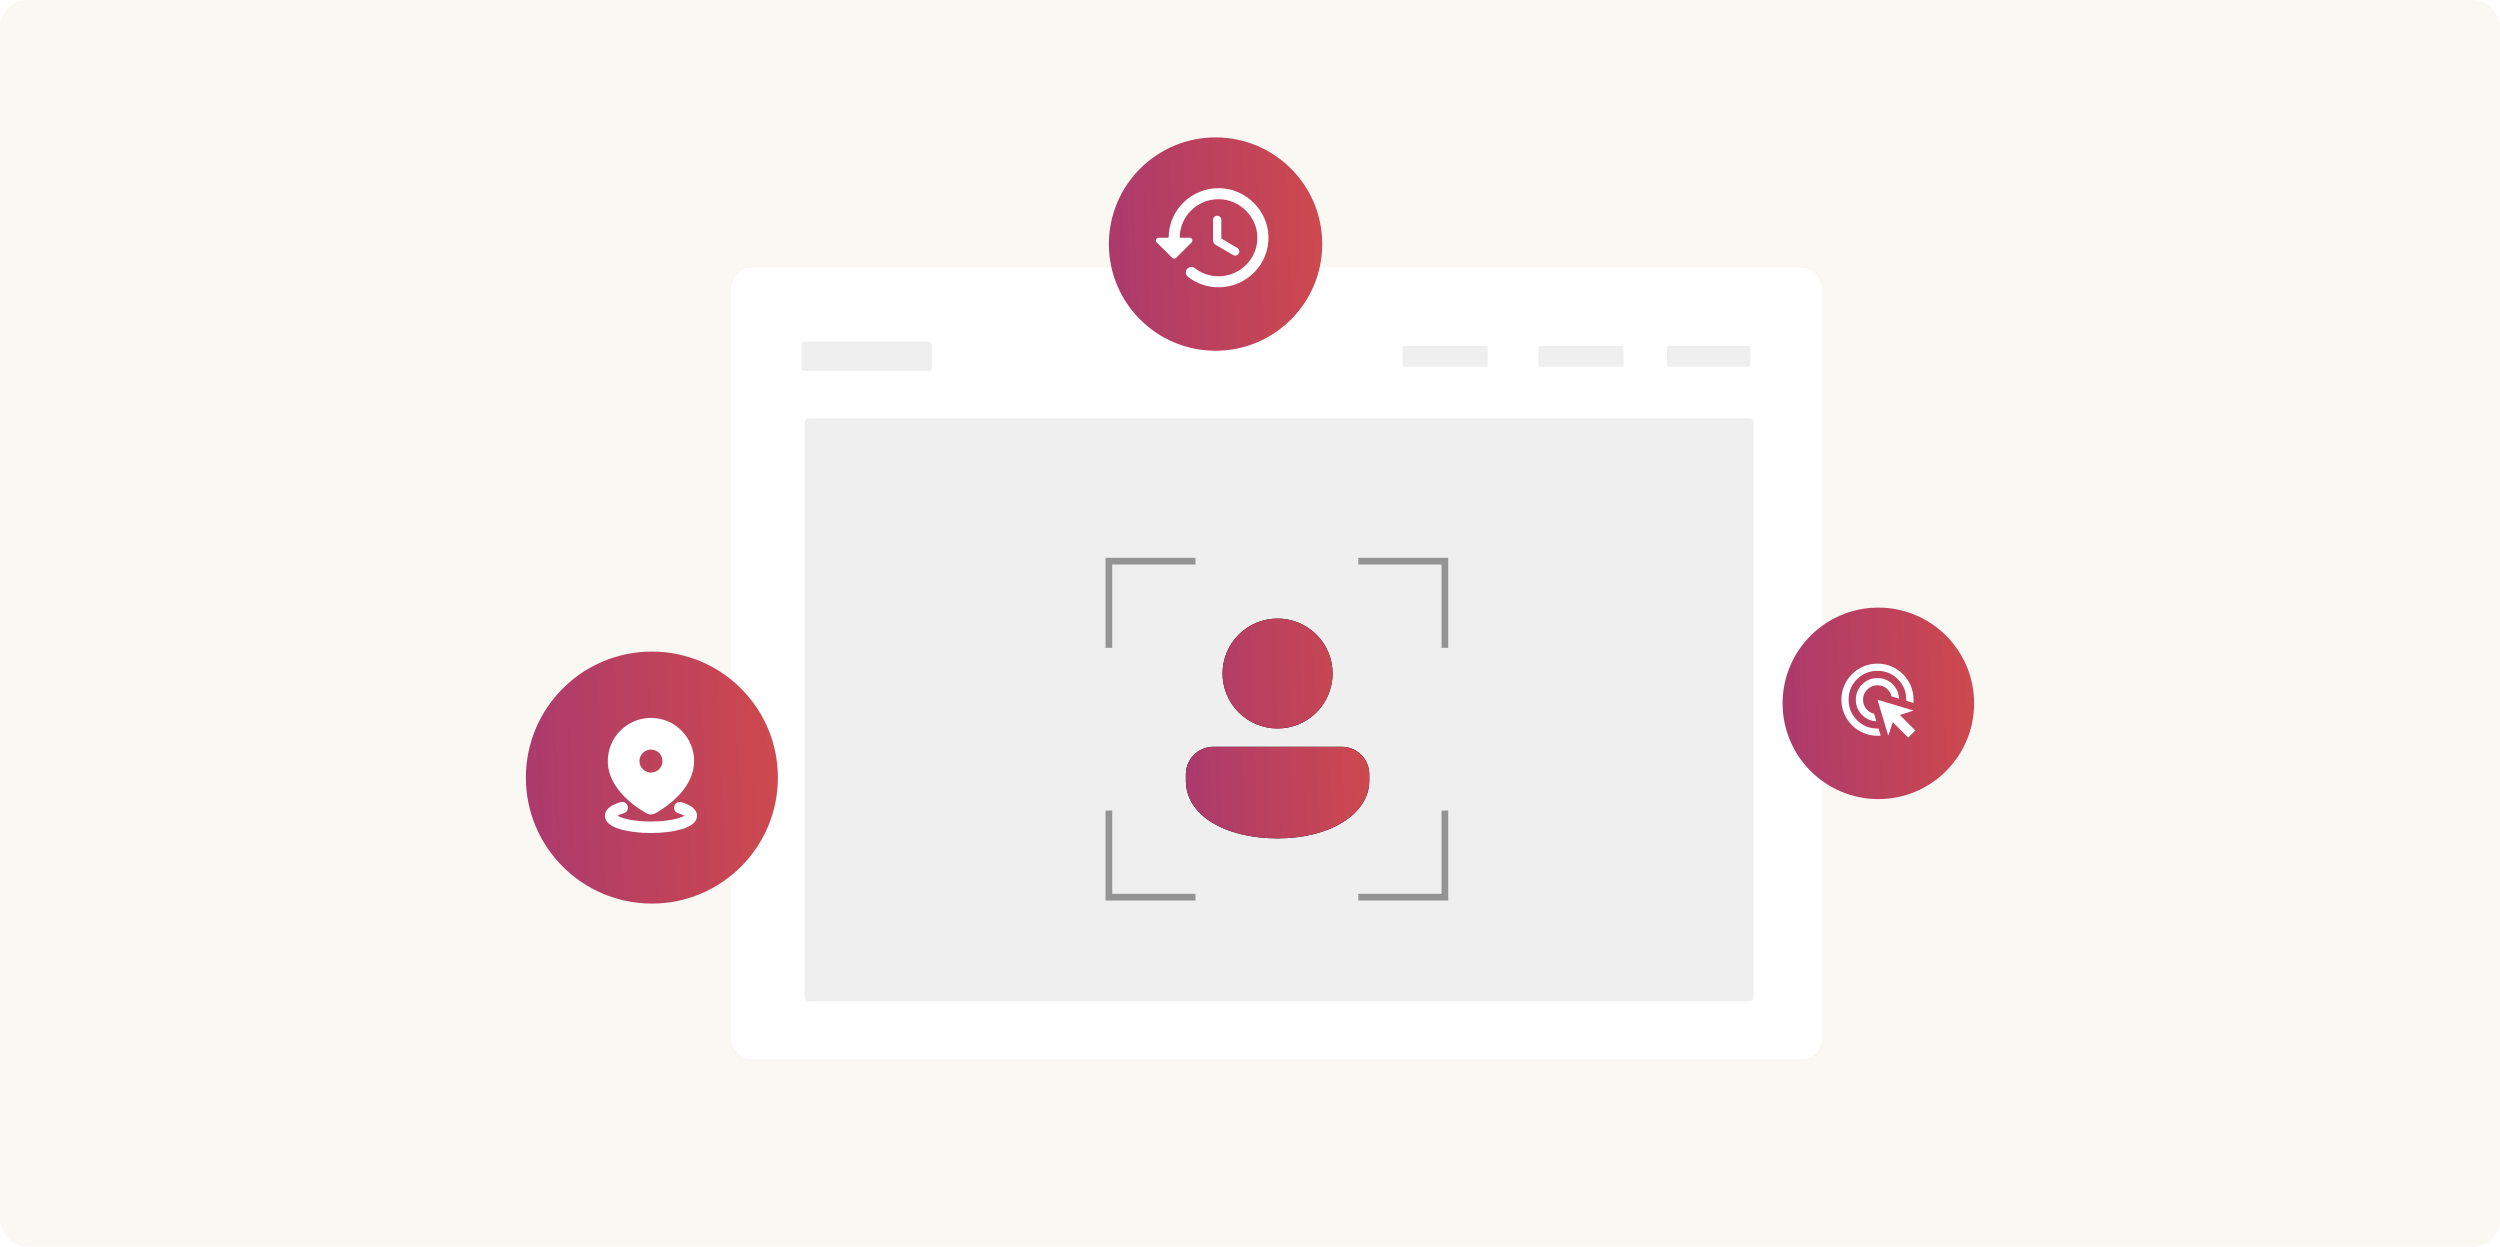 <?xml version="1.0" encoding="UTF-8"?> <svg xmlns="http://www.w3.org/2000/svg" width="1488" height="742" viewBox="0 0 1488 742" fill="none"><g clip-path="url(#clip0_4845_1485)"><rect width="1488" height="742" rx="16" fill="#F9F8F2"></rect><g opacity="0.1" filter="url(#filter0_f_4845_1485)"><rect x="435" y="159" width="649.727" height="471.768" rx="12.507" fill="#242424"></rect></g><rect x="435" y="159" width="649.727" height="471.768" rx="12.507" fill="white"></rect><rect opacity="0.1" x="479" y="249" width="564.746" height="346.942" rx="2.321" fill="#5E5E5E"></rect><rect opacity="0.1" x="477.039" y="203.458" width="77.599" height="17.285" rx="1.547" fill="#5E5E5E"></rect><rect opacity="0.1" x="834.852" y="205.938" width="50.655" height="12.347" rx="0.774" fill="#5E5E5E"></rect><rect opacity="0.1" x="915.664" y="205.938" width="50.655" height="12.347" rx="0.774" fill="#5E5E5E"></rect><rect opacity="0.1" x="992.203" y="205.938" width="49.577" height="12.347" rx="0.774" fill="#5E5E5E"></rect><path d="M798.62 444.485C802.963 444.485 807.128 446.208 810.199 449.275C813.27 452.342 814.995 456.502 814.995 460.84V464.737C814.995 484.237 792.015 498.999 760.411 498.999C728.808 498.999 705.828 485.006 705.828 464.737V460.84C705.828 456.502 707.553 452.342 710.624 449.275C713.695 446.208 717.86 444.485 722.203 444.485H798.62ZM760.411 368.166C764.712 368.166 768.971 369.012 772.944 370.656C776.918 372.3 780.528 374.709 783.569 377.746C786.61 380.783 789.023 384.389 790.669 388.357C792.314 392.326 793.161 396.579 793.161 400.874C793.161 405.17 792.314 409.423 790.669 413.391C789.023 417.36 786.61 420.965 783.569 424.003C780.528 427.04 776.918 429.449 772.944 431.093C768.971 432.737 764.712 433.583 760.411 433.583C751.726 433.583 743.396 430.137 737.254 424.003C731.112 417.869 727.661 409.549 727.661 400.874C727.661 392.2 731.112 383.88 737.254 377.746C743.396 371.612 751.726 368.166 760.411 368.166Z" fill="black"></path><path d="M798.62 444.485C802.963 444.485 807.128 446.208 810.199 449.275C813.27 452.342 814.995 456.502 814.995 460.84V464.737C814.995 484.237 792.015 498.999 760.411 498.999C728.808 498.999 705.828 485.006 705.828 464.737V460.84C705.828 456.502 707.553 452.342 710.624 449.275C713.695 446.208 717.86 444.485 722.203 444.485H798.62ZM760.411 368.166C764.712 368.166 768.971 369.012 772.944 370.656C776.918 372.3 780.528 374.709 783.569 377.746C786.61 380.783 789.023 384.389 790.669 388.357C792.314 392.326 793.161 396.579 793.161 400.874C793.161 405.17 792.314 409.423 790.669 413.391C789.023 417.36 786.61 420.965 783.569 424.003C780.528 427.04 776.918 429.449 772.944 431.093C768.971 432.737 764.712 433.583 760.411 433.583C751.726 433.583 743.396 430.137 737.254 424.003C731.112 417.869 727.661 409.549 727.661 400.874C727.661 392.2 731.112 383.88 737.254 377.746C743.396 371.612 751.726 368.166 760.411 368.166Z" fill="url(#paint0_linear_4845_1485)"></path><path d="M711.562 334H660V385.562" stroke="#949494" stroke-width="4"></path><path d="M711.562 534H660V482.438" stroke="#949494" stroke-width="4"></path><path d="M808.438 334H860V385.562" stroke="#949494" stroke-width="4"></path><path d="M808.438 534H860V482.438" stroke="#949494" stroke-width="4"></path><g filter="url(#filter1_d_4845_1485)"><circle cx="1118" cy="417" r="57" fill="white"></circle><circle cx="1118" cy="417" r="57" fill="white"></circle><circle cx="1118" cy="417" r="57" fill="url(#paint1_linear_4845_1485)"></circle></g><path d="M1116.82 429.341C1113.39 429.163 1110.49 427.839 1108.13 425.371C1105.77 422.902 1104.59 419.933 1104.59 416.463C1104.59 412.886 1105.84 409.846 1108.34 407.341C1110.85 404.837 1113.89 403.585 1117.46 403.585C1120.93 403.585 1123.9 404.766 1126.37 407.127C1128.84 409.488 1130.16 412.385 1130.34 415.82L1125.83 414.478C1125.37 412.546 1124.37 410.964 1122.83 409.73C1121.29 408.497 1119.5 407.879 1117.46 407.878C1115.1 407.878 1113.08 408.719 1111.4 410.4C1109.72 412.081 1108.88 414.102 1108.88 416.463C1108.88 418.502 1109.5 420.291 1110.73 421.829C1111.97 423.367 1113.55 424.369 1115.48 424.834L1116.82 429.341ZM1119.4 437.82C1119.07 437.891 1118.75 437.927 1118.43 437.927H1117.46C1114.49 437.927 1111.7 437.363 1109.09 436.236C1106.48 435.108 1104.21 433.579 1102.28 431.649C1100.35 429.719 1098.82 427.447 1097.69 424.834C1096.57 422.221 1096 419.431 1096 416.463C1096 413.496 1096.56 410.705 1097.69 408.093C1098.82 405.48 1100.35 403.208 1102.28 401.278C1104.21 399.348 1106.48 397.819 1109.09 396.691C1111.71 395.564 1114.5 395 1117.46 395C1120.43 395 1123.22 395.564 1125.83 396.691C1128.45 397.819 1130.72 399.348 1132.65 401.278C1134.58 403.208 1136.11 405.48 1137.24 408.093C1138.37 410.705 1138.93 413.496 1138.93 416.463V417.429C1138.93 417.751 1138.89 418.073 1138.82 418.395L1134.63 417.107V416.463C1134.63 411.67 1132.97 407.61 1129.64 404.283C1126.32 400.956 1122.26 399.293 1117.46 399.293C1112.67 399.293 1108.61 400.956 1105.28 404.283C1101.96 407.61 1100.29 411.67 1100.29 416.463C1100.29 421.257 1101.96 425.317 1105.28 428.644C1108.61 431.971 1112.67 433.634 1117.46 433.634H1118.11L1119.4 437.82ZM1135.76 439L1126.59 429.824L1123.9 437.927L1117.46 416.463L1138.93 422.902L1130.82 425.585L1140 434.761L1135.76 439Z" fill="white"></path><g filter="url(#filter2_d_4845_1485)"><circle cx="388" cy="461" r="75" fill="white"></circle><circle cx="388" cy="461" r="75" fill="white"></circle><circle cx="388" cy="461" r="75" fill="url(#paint2_linear_4845_1485)"></circle></g><path d="M369.358 477.452C370.23 477.198 371.167 477.301 371.964 477.737C372.761 478.174 373.351 478.91 373.606 479.782C373.86 480.654 373.758 481.592 373.321 482.389C372.884 483.185 372.148 483.776 371.276 484.03C369.563 484.53 368.33 485.058 367.538 485.538C368.354 486.028 369.642 486.576 371.43 487.086C375.387 488.217 381.05 488.964 387.446 488.964C393.843 488.964 399.506 488.217 403.463 487.086C405.254 486.576 406.539 486.028 407.355 485.538C406.567 485.058 405.333 484.53 403.62 484.03C402.762 483.765 402.042 483.172 401.616 482.381C401.19 481.59 401.092 480.663 401.343 479.8C401.595 478.937 402.175 478.207 402.959 477.768C403.743 477.329 404.668 477.216 405.535 477.452C407.824 478.12 409.921 478.977 411.531 480.077C413.021 481.101 414.854 482.886 414.854 485.538C414.854 488.22 412.976 490.019 411.462 491.043C409.825 492.146 407.683 493.006 405.344 493.674C400.623 495.027 394.298 495.815 387.446 495.815C380.595 495.815 374.27 495.027 369.549 493.674C367.21 493.006 365.068 492.146 363.431 491.043C361.916 490.015 360.039 488.22 360.039 485.538C360.039 482.886 361.872 481.101 363.362 480.077C364.972 478.977 367.069 478.12 369.358 477.452ZM387.446 427.297C394.261 427.297 400.797 430.004 405.615 434.823C410.434 439.641 413.141 446.177 413.141 452.991C413.141 461.789 408.345 468.942 403.377 474.027C401.402 476.027 399.28 477.876 397.029 479.559C394.994 481.087 390.341 483.951 390.341 483.951C389.459 484.453 388.461 484.717 387.446 484.717C386.432 484.717 385.434 484.453 384.552 483.951C382.243 482.613 380.01 481.146 377.864 479.559C375.609 477.881 373.487 476.031 371.516 474.027C366.548 468.942 361.752 461.789 361.752 452.991C361.752 446.177 364.459 439.641 369.278 434.823C374.096 430.004 380.632 427.297 387.446 427.297ZM387.446 446.139C385.629 446.139 383.886 446.861 382.601 448.146C381.317 449.431 380.595 451.174 380.595 452.991C380.595 454.809 381.317 456.551 382.601 457.836C383.886 459.121 385.629 459.843 387.446 459.843C389.264 459.843 391.006 459.121 392.291 457.836C393.576 456.551 394.298 454.809 394.298 452.991C394.298 451.174 393.576 449.431 392.291 448.146C391.006 446.861 389.264 446.139 387.446 446.139Z" fill="white"></path><g filter="url(#filter3_d_4845_1485)"><circle cx="723.5" cy="143.5" r="63.5" fill="white"></circle><circle cx="723.5" cy="143.5" r="63.5" fill="white"></circle><circle cx="723.5" cy="143.5" r="63.5" fill="white"></circle><circle cx="723.5" cy="143.5" r="63.5" fill="url(#paint3_linear_4845_1485)"></circle></g><path d="M726.135 112.011C709.331 111.553 695.565 124.956 695.565 141.506H689.656C688.17 141.506 687.444 143.275 688.5 144.291L697.711 153.467C698.371 154.123 699.395 154.123 700.055 153.467L709.265 144.291C709.494 144.06 709.648 143.767 709.708 143.449C709.769 143.132 709.734 142.803 709.607 142.505C709.48 142.207 709.266 141.953 708.994 141.776C708.722 141.598 708.403 141.504 708.077 141.506H702.168C702.168 128.725 712.666 118.402 725.607 118.566C737.888 118.73 748.221 128.987 748.386 141.178C748.551 153.992 738.152 164.446 725.277 164.446C719.962 164.446 715.043 162.643 711.147 159.595C710.515 159.101 709.722 158.854 708.918 158.903C708.115 158.951 707.357 159.291 706.789 159.858C705.403 161.234 705.502 163.561 707.054 164.741C712.241 168.812 718.664 171.018 725.277 171C741.948 171 755.451 157.334 754.988 140.654C754.559 125.284 741.618 112.437 726.135 112.011ZM724.451 128.397C723.098 128.397 721.975 129.511 721.975 130.855V142.915C721.975 144.062 722.603 145.143 723.593 145.733L733.893 151.796C735.082 152.484 736.6 152.091 737.293 150.944C737.987 149.764 737.591 148.257 736.435 147.568L726.927 141.964V130.822C726.927 129.511 725.805 128.397 724.451 128.397Z" fill="white"></path></g><defs><filter id="filter0_f_4845_1485" x="414.471" y="138.471" width="690.784" height="512.826" filterUnits="userSpaceOnUse" color-interpolation-filters="sRGB"><feFlood flood-opacity="0" result="BackgroundImageFix"></feFlood><feBlend mode="normal" in="SourceGraphic" in2="BackgroundImageFix" result="shape"></feBlend><feGaussianBlur stdDeviation="10.264" result="effect1_foregroundBlur_4845_1485"></feGaussianBlur></filter><filter id="filter1_d_4845_1485" x="1036.13" y="336.762" width="163.742" height="163.742" filterUnits="userSpaceOnUse" color-interpolation-filters="sRGB"><feFlood flood-opacity="0" result="BackgroundImageFix"></feFlood><feColorMatrix in="SourceAlpha" type="matrix" values="0 0 0 0 0 0 0 0 0 0 0 0 0 0 0 0 0 0 127 0" result="hardAlpha"></feColorMatrix><feOffset dy="1.633"></feOffset><feGaussianBlur stdDeviation="12.436"></feGaussianBlur><feComposite in2="hardAlpha" operator="out"></feComposite><feColorMatrix type="matrix" values="0 0 0 0 0.11 0 0 0 0 0.11 0 0 0 0 0.11 0 0 0 0.12 0"></feColorMatrix><feBlend mode="normal" in2="BackgroundImageFix" result="effect1_dropShadow_4845_1485"></feBlend><feBlend mode="normal" in="SourceGraphic" in2="effect1_dropShadow_4845_1485" result="shape"></feBlend></filter><filter id="filter2_d_4845_1485" x="285.365" y="360.18" width="205.269" height="205.269" filterUnits="userSpaceOnUse" color-interpolation-filters="sRGB"><feFlood flood-opacity="0" result="BackgroundImageFix"></feFlood><feColorMatrix in="SourceAlpha" type="matrix" values="0 0 0 0 0 0 0 0 0 0 0 0 0 0 0 0 0 0 127 0" result="hardAlpha"></feColorMatrix><feOffset dy="1.814"></feOffset><feGaussianBlur stdDeviation="13.817"></feGaussianBlur><feComposite in2="hardAlpha" operator="out"></feComposite><feColorMatrix type="matrix" values="0 0 0 0 0.11 0 0 0 0 0.11 0 0 0 0 0.11 0 0 0 0.12 0"></feColorMatrix><feBlend mode="normal" in2="BackgroundImageFix" result="effect1_dropShadow_4845_1485"></feBlend><feBlend mode="normal" in="SourceGraphic" in2="effect1_dropShadow_4845_1485" result="shape"></feBlend></filter><filter id="filter3_d_4845_1485" x="637.448" y="59.214" width="172.104" height="172.104" filterUnits="userSpaceOnUse" color-interpolation-filters="sRGB"><feFlood flood-opacity="0" result="BackgroundImageFix"></feFlood><feColorMatrix in="SourceAlpha" type="matrix" values="0 0 0 0 0 0 0 0 0 0 0 0 0 0 0 0 0 0 127 0" result="hardAlpha"></feColorMatrix><feOffset dy="1.766"></feOffset><feGaussianBlur stdDeviation="11.276"></feGaussianBlur><feComposite in2="hardAlpha" operator="out"></feComposite><feColorMatrix type="matrix" values="0 0 0 0 0.11 0 0 0 0 0.11 0 0 0 0 0.11 0 0 0 0.12 0"></feColorMatrix><feBlend mode="normal" in2="BackgroundImageFix" result="effect1_dropShadow_4845_1485"></feBlend><feBlend mode="normal" in="SourceGraphic" in2="effect1_dropShadow_4845_1485" result="shape"></feBlend></filter><linearGradient id="paint0_linear_4845_1485" x1="705.827" y1="453.514" x2="891.341" y2="447.302" gradientUnits="userSpaceOnUse"><stop stop-color="#AB3A6C"></stop><stop offset="1" stop-color="#E6533A"></stop></linearGradient><linearGradient id="paint1_linear_4845_1485" x1="1061" y1="434.367" x2="1254.63" y2="426.596" gradientUnits="userSpaceOnUse"><stop stop-color="#AB3A6C"></stop><stop offset="1" stop-color="#E6533A"></stop></linearGradient><linearGradient id="paint2_linear_4845_1485" x1="312.999" y1="483.852" x2="567.778" y2="473.626" gradientUnits="userSpaceOnUse"><stop stop-color="#AB3A6C"></stop><stop offset="1" stop-color="#E6533A"></stop></linearGradient><linearGradient id="paint3_linear_4845_1485" x1="659.999" y1="162.848" x2="875.712" y2="154.19" gradientUnits="userSpaceOnUse"><stop stop-color="#AB3A6C"></stop><stop offset="1" stop-color="#E6533A"></stop></linearGradient><clipPath id="clip0_4845_1485"><rect width="1488" height="742" rx="16" fill="white"></rect></clipPath></defs></svg> 